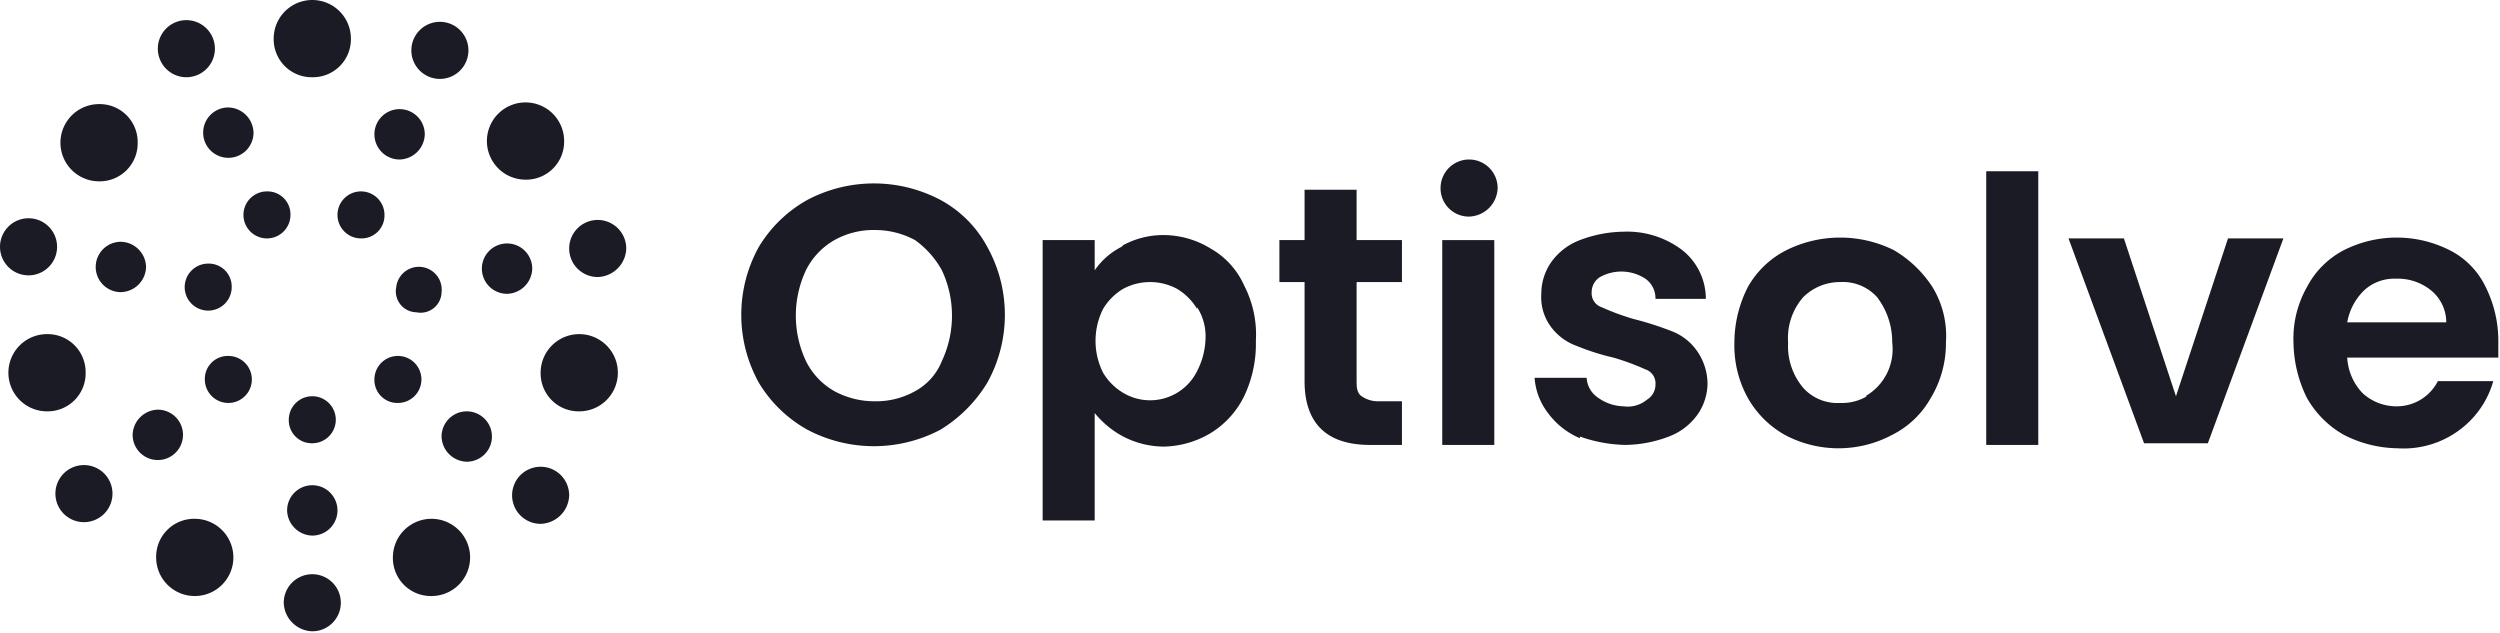 <svg xmlns="http://www.w3.org/2000/svg" xmlns:xlink="http://www.w3.org/1999/xlink" width="148.9" height="37.7" viewBox="0 0 148.9 37.7"><defs><style>.a{fill:none;}.b{clip-path:url(#a);}.c{fill:#1b1b26;}</style><clipPath id="a"><rect class="a" width="148.9" height="37.7"/></clipPath></defs><g class="b"><path class="c" d="M66.9,14.6a5.025,5.025,0,0,1,2.4-.6,5.376,5.376,0,0,1,2.8.8,4.73,4.73,0,0,1,2,2.2,6.356,6.356,0,0,1,.7,3.3,7.245,7.245,0,0,1-.7,3.3,5.321,5.321,0,0,1-2,2.2,5.656,5.656,0,0,1-2.8.8,5.325,5.325,0,0,1-2.4-.6,5.525,5.525,0,0,1-1.7-1.4V31H62.1V14.3h3.1v1.8a4.281,4.281,0,0,1,1.6-1.4m4.5,3.7a3.447,3.447,0,0,0-1.2-1.2,3.4,3.4,0,0,0-3.2,0,3.447,3.447,0,0,0-1.2,1.2,4.236,4.236,0,0,0,0,3.8,3.447,3.447,0,0,0,1.2,1.2,3.122,3.122,0,0,0,4.4-1.3,4.486,4.486,0,0,0,.5-1.9,3.2,3.2,0,0,0-.5-1.9"/><path class="c" d="M80.8,16.8v5.9c0,.3,0,.7.3.9a1.689,1.689,0,0,0,1,.3h1.4v2.6H81.6c-2.6,0-3.9-1.3-3.9-3.8V16.8H76.2V14.3h1.5v-3h3.1v3h2.7v2.5Z"/><rect class="c" width="3.1" height="12.2" transform="translate(85.9 14.3)"/><path class="c" d="M94.1,26.1a4.54,4.54,0,0,1-1.9-1.5,3.866,3.866,0,0,1-.8-2.1h3.1a1.525,1.525,0,0,0,.7,1.2,2.7,2.7,0,0,0,1.5.5,1.792,1.792,0,0,0,1.4-.4,1.05,1.05,0,0,0,.5-.9A.875.875,0,0,0,98,22a14.58,14.58,0,0,0-1.9-.7,14.161,14.161,0,0,1-2.2-.7,3.269,3.269,0,0,1-1.5-1.1,2.957,2.957,0,0,1-.6-2,3.292,3.292,0,0,1,.6-1.9,3.708,3.708,0,0,1,1.7-1.3,7.512,7.512,0,0,1,2.6-.5,5.418,5.418,0,0,1,3.5,1.1,3.7,3.7,0,0,1,1.4,2.9h-3a1.425,1.425,0,0,0-.6-1.2,2.622,2.622,0,0,0-2.7-.1,1.05,1.05,0,0,0-.5.9.875.875,0,0,0,.6.9,14.58,14.58,0,0,0,1.9.7,18.66,18.66,0,0,1,2.2.7,3.269,3.269,0,0,1,1.5,1.1,3.456,3.456,0,0,1,.7,2,3.292,3.292,0,0,1-.6,1.9A3.708,3.708,0,0,1,99.4,26a7.512,7.512,0,0,1-2.6.5,8.574,8.574,0,0,1-2.7-.5"/><path class="c" d="M106.3,25.9a5.81,5.81,0,0,1-2.2-2.2,6.448,6.448,0,0,1-.8-3.3,7.308,7.308,0,0,1,.8-3.3,5.437,5.437,0,0,1,2.3-2.2,7.2,7.2,0,0,1,6.4,0,6.894,6.894,0,0,1,2.3,2.2,5.591,5.591,0,0,1,.8,3.3,6.294,6.294,0,0,1-.9,3.3,5.437,5.437,0,0,1-2.3,2.2,6.8,6.8,0,0,1-6.4,0m4.8-2.3a3.225,3.225,0,0,0,1.6-3.2,4.388,4.388,0,0,0-.9-2.7,2.737,2.737,0,0,0-2.2-.9,3.1,3.1,0,0,0-2.2.9,3.7,3.7,0,0,0-.9,2.7,3.848,3.848,0,0,0,.9,2.7,2.737,2.737,0,0,0,2.2.9,2.934,2.934,0,0,0,1.6-.4"/><rect class="c" width="3.1" height="16.3" transform="translate(118.3 10.2)"/><path class="c" d="M129.6,23.6l3.1-9.4H136l-4.5,12.2h-3.8l-4.5-12.2h3.3l3.1,9.4Z"/><path class="c" d="M148.8,21.3h-9a3.333,3.333,0,0,0,.9,2.1,2.973,2.973,0,0,0,2,.8,2.75,2.75,0,0,0,2.5-1.5h3.3a5.463,5.463,0,0,1-2,2.9,5.572,5.572,0,0,1-3.7,1.1,7.216,7.216,0,0,1-3.2-.8,5.81,5.81,0,0,1-2.2-2.2,7.639,7.639,0,0,1-.8-3.3,6.216,6.216,0,0,1,.8-3.3,5.188,5.188,0,0,1,2.2-2.2,6.99,6.99,0,0,1,6.3,0A4.738,4.738,0,0,1,148,17a7.216,7.216,0,0,1,.8,3.2v1.2m-3.1-2.2a2.463,2.463,0,0,0-.9-1.9,3.139,3.139,0,0,0-2.1-.7,2.64,2.64,0,0,0-1.9.7,3.521,3.521,0,0,0-1,1.9h5.8Z"/><path class="c" d="M48.1,25.6a7.794,7.794,0,0,1-2.9-2.8,8.336,8.336,0,0,1,0-8.1,7.794,7.794,0,0,1,2.9-2.8,8.489,8.489,0,0,1,7.9,0,6.864,6.864,0,0,1,2.8,2.8,8.336,8.336,0,0,1,0,8.1A8.331,8.331,0,0,1,56,25.6a8.489,8.489,0,0,1-7.9,0m6.4-2.3a3.529,3.529,0,0,0,1.6-1.8,6.375,6.375,0,0,0,0-5.4,5.48,5.48,0,0,0-1.6-1.8,5.025,5.025,0,0,0-2.4-.6,4.751,4.751,0,0,0-2.4.6A4.237,4.237,0,0,0,48,16.1a6.375,6.375,0,0,0,0,5.4,4.205,4.205,0,0,0,1.7,1.8,5.025,5.025,0,0,0,2.4.6,4.751,4.751,0,0,0,2.4-.6"/><path class="c" d="M85.8,11.2a1.7,1.7,0,1,1,3.4,0,1.752,1.752,0,0,1-1.7,1.7h0a1.685,1.685,0,0,1-1.7-1.7"/><path class="c" d="M8.7,15.9a1.538,1.538,0,0,1-1.5,1.5,1.5,1.5,0,0,1,0-3,1.538,1.538,0,0,1,1.5,1.5"/><path class="c" d="M9.4,24.4a1.5,1.5,0,1,1-1.5,1.5,1.538,1.538,0,0,1,1.5-1.5"/><path class="c" d="M17.1,30.4a1.5,1.5,0,1,1,1.5,1.5,1.538,1.538,0,0,1-1.5-1.5"/><path class="c" d="M26.3,26a1.5,1.5,0,1,1,1.5,1.5A1.538,1.538,0,0,1,26.3,26"/><path class="c" d="M30.2,17.5A1.5,1.5,0,1,1,31.7,16a1.538,1.538,0,0,1-1.5,1.5"/><path class="c" d="M23.8,9.5A1.5,1.5,0,1,1,25.3,8a1.538,1.538,0,0,1-1.5,1.5"/><path class="c" d="M15.1,7.9a1.5,1.5,0,1,1-1.5-1.5,1.538,1.538,0,0,1,1.5,1.5"/><path class="c" d="M13.8,17.1a1.4,1.4,0,1,1-1.4-1.4,1.367,1.367,0,0,1,1.4,1.4h0"/><path class="c" d="M13.6,21.2a1.4,1.4,0,1,1-1.4,1.4,1.367,1.367,0,0,1,1.4-1.4h0"/><path class="c" d="M17.2,25a1.4,1.4,0,1,1,1.4,1.4h0A1.367,1.367,0,0,1,17.2,25"/><path class="c" d="M22.3,22.6A1.4,1.4,0,1,1,23.7,24a1.367,1.367,0,0,1-1.4-1.4h0"/><path class="c" d="M24.8,18.6a1.248,1.248,0,0,1-1.2-1.5,1.358,1.358,0,0,1,2.7.3h0a1.248,1.248,0,0,1-1.5,1.2"/><path class="c" d="M21.5,14.2a1.4,1.4,0,1,1,1.4-1.4h0a1.367,1.367,0,0,1-1.4,1.4"/><path class="c" d="M17.3,12.8a1.4,1.4,0,1,1-1.4-1.4h0a1.367,1.367,0,0,1,1.4,1.4h0"/><path class="c" d="M5.1,22.2a2.263,2.263,0,0,1-2.3,2.3,2.3,2.3,0,1,1,0-4.6,2.263,2.263,0,0,1,2.3,2.3"/><path class="c" d="M11.6,30.9a2.3,2.3,0,1,1-2.3,2.3,2.263,2.263,0,0,1,2.3-2.3h0"/><path class="c" d="M23.4,33.2a2.3,2.3,0,1,1,2.3,2.3,2.263,2.263,0,0,1-2.3-2.3h0"/><path class="c" d="M32.2,22.2a2.3,2.3,0,1,1,2.3,2.3,2.263,2.263,0,0,1-2.3-2.3h0"/><path class="c" d="M31.3,10.7a2.3,2.3,0,1,1,2.3-2.3,2.263,2.263,0,0,1-2.3,2.3h0"/><path class="c" d="M18.6,4.6a2.263,2.263,0,0,1-2.3-2.3,2.3,2.3,0,1,1,4.6,0h0a2.263,2.263,0,0,1-2.3,2.3"/><path class="c" d="M8.2,8.5a2.263,2.263,0,0,1-2.3,2.3,2.3,2.3,0,0,1,0-4.6h0A2.263,2.263,0,0,1,8.2,8.5"/><path class="c" d="M12.8,2.9a1.7,1.7,0,1,1-3.4,0,1.7,1.7,0,1,1,3.4,0h0"/><path class="c" d="M1.7,13a1.7,1.7,0,1,1,0,3.4,1.7,1.7,0,1,1,0-3.4h0"/><path class="c" d="M5,27.7a1.7,1.7,0,0,1,0,3.4,1.7,1.7,0,0,1,0-3.4H5"/><path class="c" d="M16.9,35.9a1.7,1.7,0,1,1,1.7,1.7,1.752,1.752,0,0,1-1.7-1.7h0"/><path class="c" d="M32.2,31.2a1.7,1.7,0,1,1,1.7-1.7,1.752,1.752,0,0,1-1.7,1.7h0"/><path class="c" d="M35.6,16.5a1.7,1.7,0,1,1,1.7-1.7,1.752,1.752,0,0,1-1.7,1.7h0"/><path class="c" d="M27.9,3a1.7,1.7,0,0,1-3.4,0,1.7,1.7,0,0,1,3.4,0h0"/></g></svg>